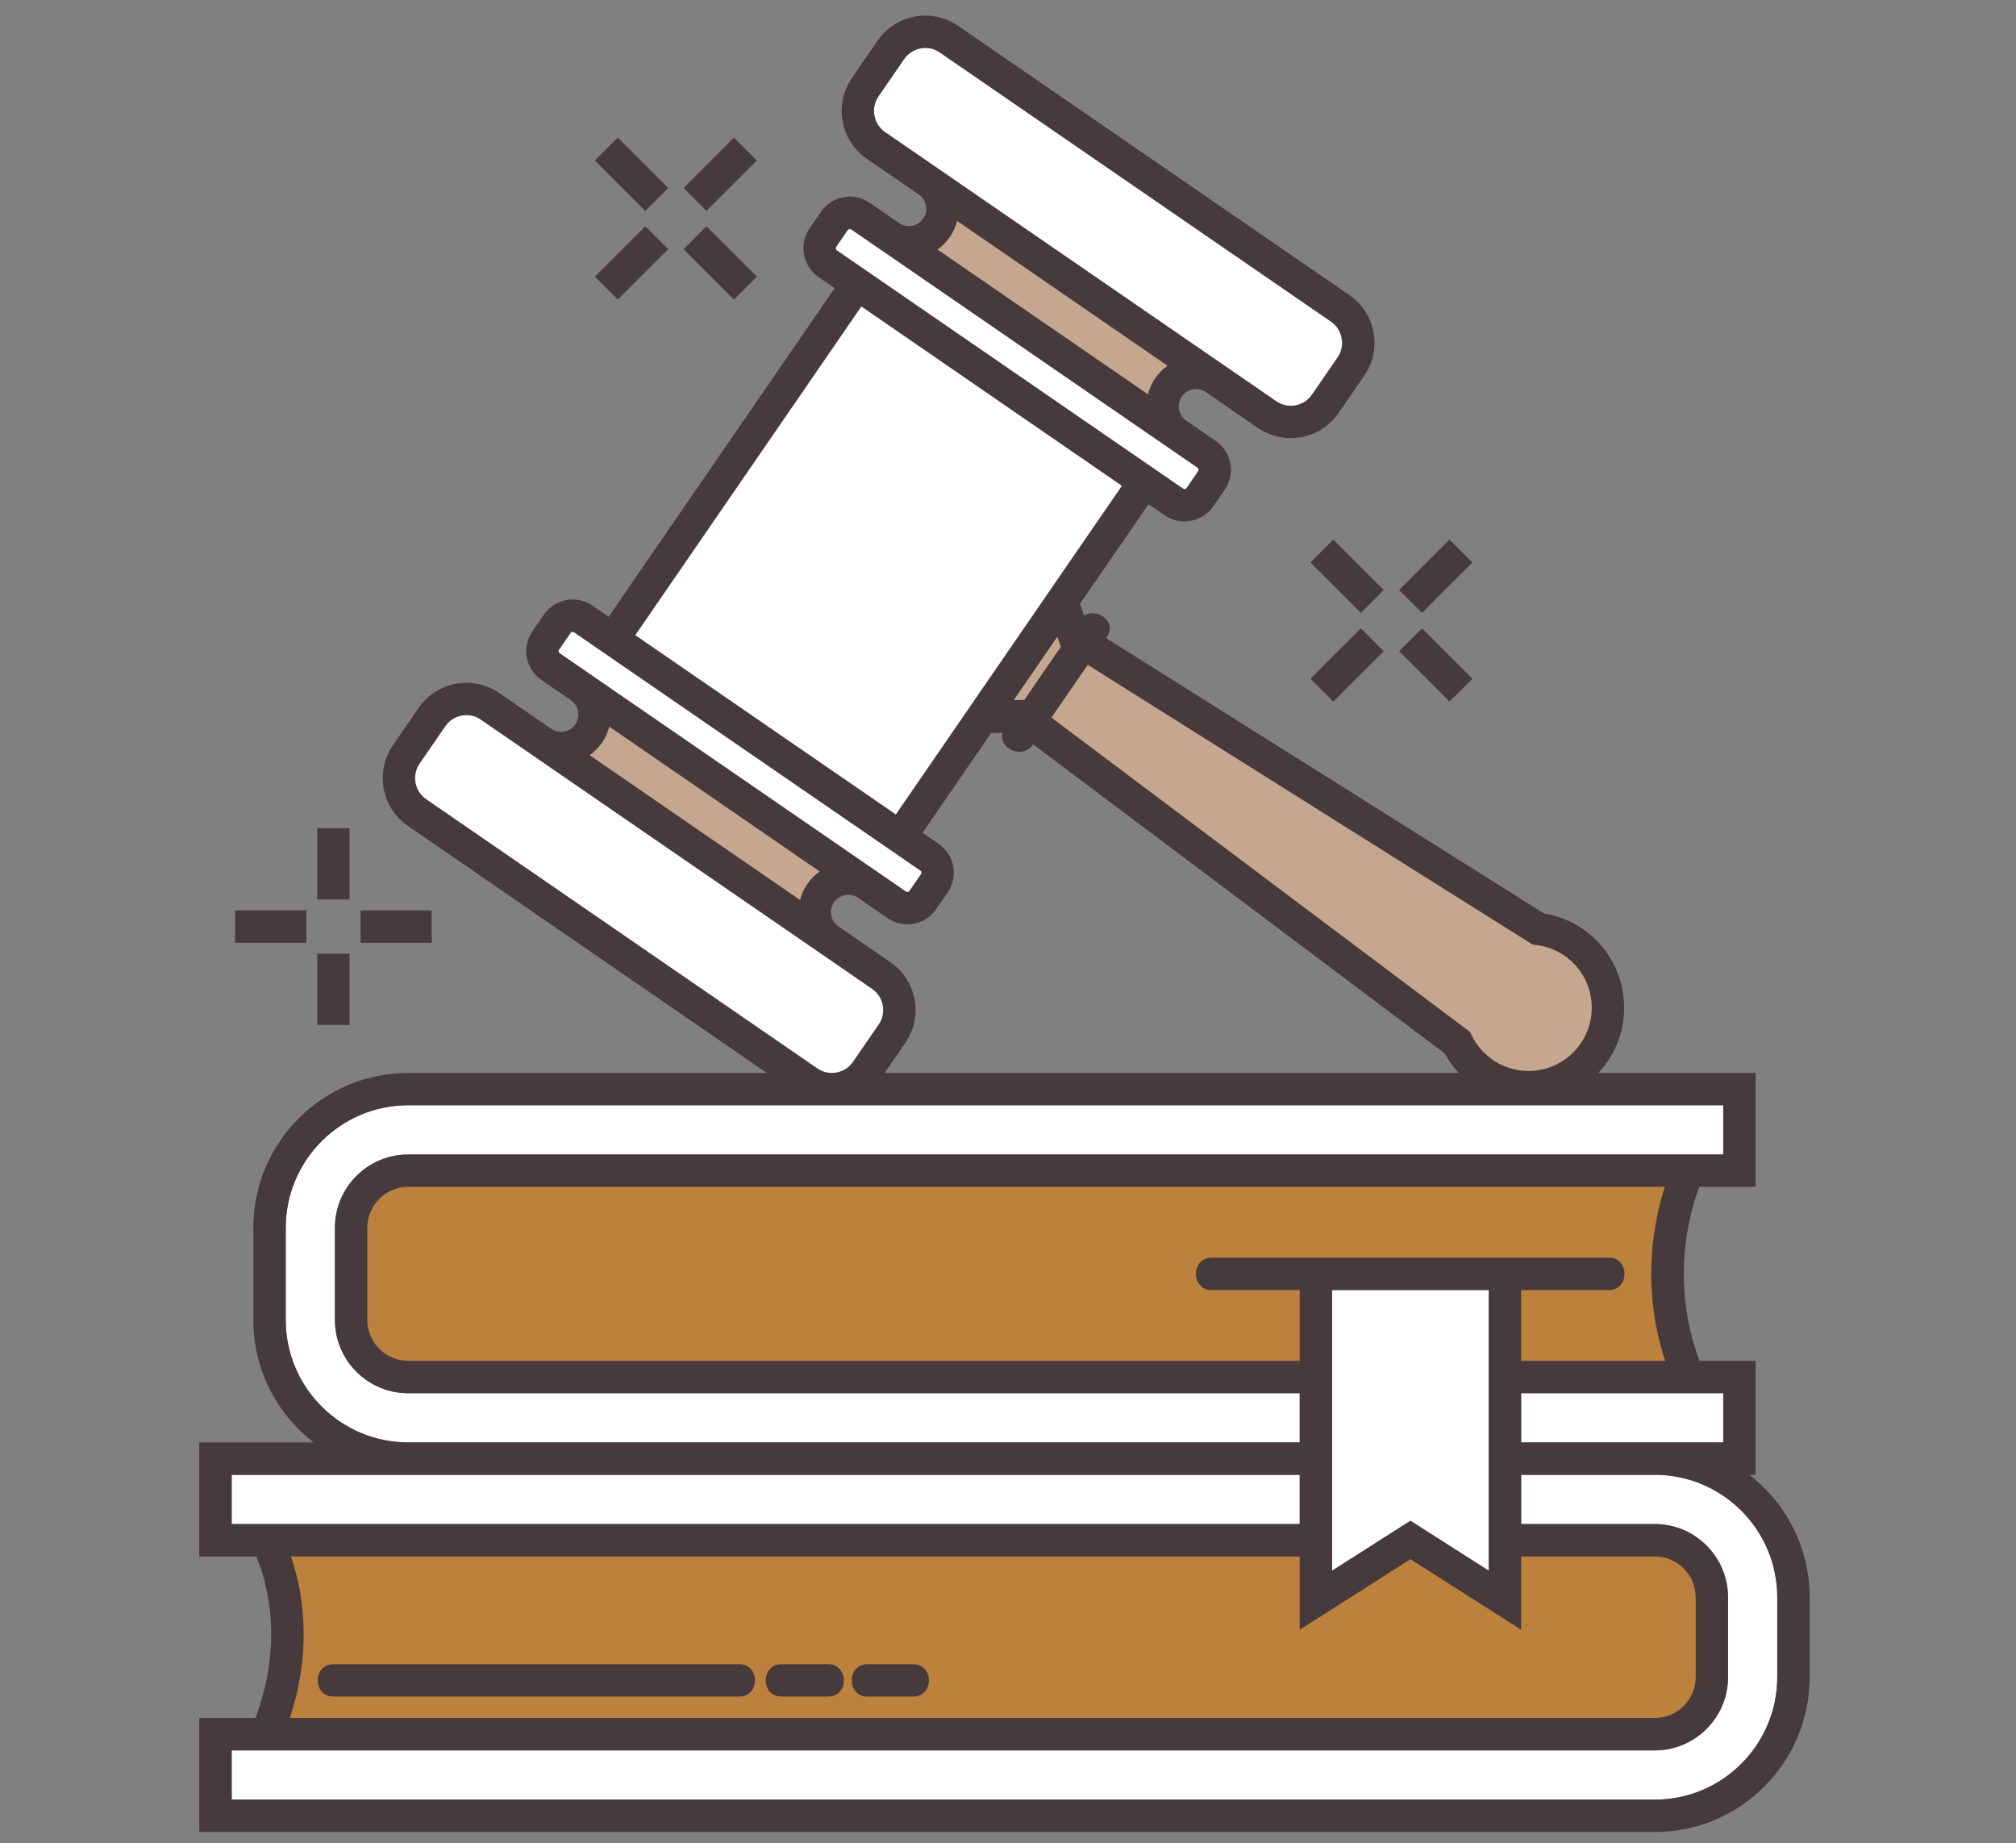 <svg xmlns="http://www.w3.org/2000/svg" xmlns:xlink="http://www.w3.org/1999/xlink" width="198" zoomAndPan="magnify" viewBox="0 0 148.5 135.75" height="181" preserveAspectRatio="xMidYMid meet" version="1.2"><rect x="0" y="0" width="148.5" height="135.75" fill="#808080" stroke="none"/><defs><clipPath id="c4a2835f2e"><path d="M 14.645 1 L 133.496 1 L 133.496 135 L 14.645 135 Z M 14.645 1 "/></clipPath></defs><g id="8147eddfee"><path style=" stroke:none;fill-rule:nonzero;fill:#c5a68f;fill-opacity:1;" d="M 113.305 68.41 L 79.789 47.34 L 77.828 50.191 L 77.781 50.262 L 75.816 53.113 L 107.34 76.781 C 107.766 77.656 108.414 78.441 109.277 79.031 C 111.938 80.863 115.582 80.191 117.41 77.527 C 119.242 74.867 118.566 71.227 115.906 69.395 C 115.105 68.84 114.211 68.52 113.305 68.41 Z M 75.297 48.555 L 72.367 52.812 L 76.094 52.719 L 77.781 50.262 L 79.469 47.809 L 78.227 44.297 Z M 65.551 17.41 L 86.707 31.969 C 85.586 31.195 85.301 29.656 86.074 28.531 C 86.848 27.41 88.387 27.125 89.508 27.898 L 68.352 13.344 C 69.477 14.113 69.758 15.652 68.988 16.777 C 68.215 17.898 66.676 18.184 65.551 17.41 Z M 42.727 50.586 L 63.883 65.145 C 62.762 64.371 61.223 64.652 60.449 65.777 C 59.676 66.898 59.961 68.438 61.082 69.211 L 39.926 54.656 C 41.051 55.43 42.59 55.145 43.363 54.02 C 44.137 52.898 43.852 51.359 42.727 50.586 "/><path style=" stroke:none;fill-rule:nonzero;fill:#bc813d;fill-opacity:1;" d="M 124.375 86.215 L 30.066 86.215 C 27.746 86.215 25.859 88.102 25.859 90.422 L 25.859 97.207 C 25.859 99.527 27.746 101.414 30.066 101.414 L 96.93 101.414 L 96.93 93.812 L 110.855 93.812 L 110.855 101.414 L 124.375 101.414 C 120.902 93.195 124.375 86.215 124.375 86.215 Z M 126.098 117.637 L 126.098 123.512 C 126.098 125.832 124.211 127.719 121.891 127.719 L 19.625 127.719 C 23.098 119.5 19.625 113.43 19.625 113.43 L 96.93 113.43 L 96.93 117.848 L 103.863 113.43 L 103.922 113.43 L 110.855 117.848 L 110.855 113.43 L 121.891 113.43 C 124.211 113.43 126.098 115.316 126.098 117.637 "/><path style=" stroke:none;fill-rule:nonzero;fill:#ffffff;fill-opacity:1;" d="M 61.266 81.402 C 61.262 81.402 61.258 81.398 61.254 81.398 L 30.066 81.398 C 25.094 81.398 21.047 85.445 21.047 90.422 L 21.047 97.207 C 21.047 102.18 25.094 106.227 30.066 106.227 L 95.738 106.227 L 95.738 102.605 L 30.066 102.605 C 27.09 102.605 24.668 100.184 24.668 97.207 L 24.668 90.422 C 24.668 87.445 27.09 85.023 30.066 85.023 L 126.934 85.023 L 126.934 81.398 L 61.285 81.398 C 61.277 81.398 61.273 81.402 61.266 81.402 Z M 17.066 108.613 L 17.066 112.238 L 95.738 112.238 L 95.738 108.613 Z M 130.914 123.512 L 130.914 117.637 C 130.914 112.66 126.867 108.613 121.891 108.613 L 112.047 108.613 L 112.047 112.238 L 121.891 112.238 C 124.867 112.238 127.289 114.66 127.289 117.637 L 127.289 123.512 C 127.289 126.488 124.867 128.91 121.891 128.91 L 17.066 128.91 L 17.066 132.535 L 121.891 132.535 C 126.867 132.535 130.914 128.488 130.914 123.512 Z M 98.121 115.676 L 103.895 111.996 L 109.664 115.676 L 109.664 95.008 C 105.816 95.008 101.969 95.008 98.121 95.008 Z M 126.934 106.227 L 126.934 102.605 L 112.047 102.605 L 112.047 106.227 Z M 97.613 29.746 L 99.512 26.988 C 100.469 25.598 100.113 23.672 98.723 22.715 L 69.898 2.883 C 68.504 1.926 66.582 2.281 65.625 3.676 L 63.727 6.43 C 62.77 7.824 63.125 9.746 64.52 10.703 L 93.344 30.535 C 94.734 31.492 96.656 31.137 97.613 29.746 Z M 88.391 36.613 L 89.238 35.379 C 89.668 34.754 89.508 33.891 88.883 33.465 L 63.379 15.914 C 62.754 15.484 61.891 15.645 61.461 16.266 L 60.613 17.504 C 60.184 18.129 60.344 18.988 60.965 19.418 L 86.473 36.969 C 87.098 37.395 87.957 37.238 88.391 36.613 Z M 64.918 71.848 L 36.094 52.02 C 34.703 51.059 32.777 51.414 31.82 52.805 L 29.926 55.562 C 28.965 56.957 29.324 58.879 30.715 59.836 L 59.535 79.668 C 60.93 80.625 62.855 80.27 63.812 78.879 L 65.707 76.121 C 66.668 74.73 66.309 72.809 64.918 71.848 Z M 68.469 63.137 L 42.965 45.586 C 42.34 45.156 41.477 45.316 41.047 45.941 L 40.199 47.176 C 39.77 47.801 39.926 48.66 40.551 49.09 L 66.059 66.641 C 66.684 67.066 67.543 66.91 67.973 66.285 L 68.824 65.051 C 69.254 64.426 69.094 63.562 68.469 63.137 Z M 84.297 35.469 L 66.293 61.641 L 45.137 47.082 L 63.141 20.914 L 84.297 35.469 "/><g clip-rule="nonzero" clip-path="url(#c4a2835f2e)"><path style=" stroke:none;fill-rule:nonzero;fill:#473a3d;fill-opacity:1;" d="M 130.914 117.637 C 130.914 112.66 126.867 108.613 121.891 108.613 L 112.047 108.613 L 112.047 112.238 L 121.891 112.238 C 124.867 112.238 127.289 114.66 127.289 117.637 L 127.289 123.512 C 127.289 126.488 124.867 128.91 121.891 128.91 L 17.066 128.91 L 17.066 132.535 L 121.891 132.535 C 126.867 132.535 130.914 128.488 130.914 123.512 Z M 21.348 126.523 L 121.891 126.523 C 123.555 126.523 124.906 125.176 124.906 123.512 L 124.906 117.637 C 124.906 115.973 123.555 114.625 121.891 114.625 L 112.047 114.625 L 112.047 120.023 L 103.895 114.828 L 95.738 120.023 L 95.738 114.625 L 21.43 114.625 C 22.223 116.91 23.109 121.211 21.348 126.523 Z M 17.57 112.238 L 95.738 112.238 L 95.738 108.613 L 17.066 108.613 L 17.066 112.238 Z M 30.066 106.227 L 95.738 106.227 L 95.738 102.605 L 30.066 102.605 C 27.09 102.605 24.668 100.184 24.668 97.207 L 24.668 90.422 C 24.668 87.445 27.09 85.023 30.066 85.023 L 126.934 85.023 L 126.934 81.398 L 61.285 81.398 C 61.277 81.398 61.273 81.402 61.266 81.402 C 61.262 81.402 61.258 81.398 61.254 81.398 L 30.066 81.398 C 25.094 81.398 21.047 85.445 21.047 90.422 L 21.047 97.207 C 21.047 102.18 25.094 106.227 30.066 106.227 Z M 61.238 79.016 L 61.262 79.016 C 61.383 79.016 61.5 79.004 61.621 78.984 C 62.117 78.891 62.547 78.613 62.828 78.203 L 64.727 75.445 C 65.312 74.594 65.094 73.418 64.242 72.832 L 60.41 70.191 L 39.254 55.641 C 39.254 55.641 39.254 55.641 39.25 55.637 L 39.254 55.637 L 35.418 53 C 35.094 52.777 34.723 52.668 34.355 52.668 C 33.754 52.668 33.168 52.953 32.805 53.484 L 30.906 56.242 C 30.625 56.652 30.52 57.148 30.609 57.648 C 30.703 58.145 30.98 58.57 31.391 58.855 L 60.215 78.688 C 60.52 78.898 60.875 79.008 61.238 79.016 Z M 43.434 55.617 L 58.934 66.281 C 59.035 65.871 59.211 65.469 59.469 65.102 C 59.723 64.73 60.031 64.422 60.379 64.18 L 48.039 55.688 L 44.879 53.516 C 44.777 53.926 44.598 54.328 44.344 54.695 C 44.09 55.066 43.777 55.375 43.434 55.617 Z M 41.227 48.105 L 43.402 49.602 L 64.555 64.156 C 64.559 64.156 64.559 64.16 64.562 64.16 L 66.734 65.656 C 66.785 65.691 66.836 65.691 66.871 65.684 C 66.906 65.676 66.957 65.66 66.992 65.609 L 67.84 64.371 C 67.895 64.293 67.875 64.172 67.793 64.117 L 55.039 55.344 L 43.48 47.391 L 42.285 46.566 C 42.258 46.547 42.219 46.539 42.184 46.539 C 42.125 46.539 42.066 46.566 42.031 46.617 L 41.18 47.852 C 41.145 47.902 41.145 47.953 41.152 47.988 C 41.16 48.023 41.18 48.07 41.227 48.105 Z M 46.797 46.777 L 65.988 59.98 L 70.059 54.062 L 78.57 41.691 L 82.641 35.777 L 73.047 29.176 L 63.449 22.57 Z M 61.641 18.434 L 80.012 31.074 L 85.957 35.164 L 87.148 35.984 C 87.23 36.039 87.348 36.016 87.406 35.938 L 88.254 34.699 C 88.289 34.652 88.289 34.598 88.281 34.562 C 88.277 34.531 88.258 34.48 88.207 34.445 L 86.031 32.949 L 64.879 18.395 C 64.879 18.395 64.879 18.395 64.875 18.395 L 62.699 16.898 C 62.664 16.875 62.629 16.867 62.602 16.867 C 62.586 16.867 62.574 16.867 62.562 16.871 C 62.531 16.875 62.48 16.895 62.445 16.945 L 61.598 18.18 C 61.539 18.258 61.562 18.379 61.641 18.434 Z M 69.055 18.375 L 84.559 29.039 C 84.66 28.625 84.836 28.227 85.094 27.855 C 85.344 27.492 85.652 27.18 86.004 26.934 L 70.504 16.27 C 70.402 16.68 70.223 17.082 69.969 17.453 C 69.715 17.82 69.402 18.133 69.055 18.375 Z M 76.664 48.664 L 74.676 51.562 L 75.453 51.543 L 77.938 47.93 L 78.141 47.633 L 77.883 46.898 Z M 112.668 69.422 L 80.125 48.961 L 79.109 50.434 L 77.449 52.848 L 108.285 76 L 108.41 76.258 C 108.762 76.98 109.297 77.598 109.953 78.051 C 110.977 78.754 112.219 79.02 113.438 78.793 C 114.66 78.566 115.723 77.879 116.43 76.852 C 117.133 75.828 117.398 74.59 117.172 73.367 C 116.945 72.145 116.258 71.082 115.23 70.379 C 114.609 69.949 113.914 69.688 113.16 69.594 L 112.895 69.562 Z M 66.691 76.797 L 65.164 79.016 L 107.449 79.016 C 107.043 78.578 106.691 78.098 106.406 77.57 L 76.094 54.812 C 76.09 54.82 76.086 54.828 76.082 54.832 C 75.293 55.977 73.52 55.09 73.859 53.969 L 73.004 53.988 L 67.953 61.332 L 69.145 62.152 C 70.312 62.957 70.609 64.559 69.805 65.727 L 68.957 66.961 C 68.566 67.523 67.98 67.902 67.305 68.027 C 67.148 68.059 66.988 68.07 66.832 68.07 C 66.316 68.07 65.816 67.918 65.383 67.621 L 63.207 66.121 C 62.625 65.727 61.832 65.875 61.434 66.453 C 61.031 67.031 61.18 67.828 61.762 68.227 L 65.594 70.867 C 67.531 72.199 68.023 74.859 66.691 76.797 Z M 122.633 87.406 L 30.066 87.406 C 28.406 87.406 27.055 88.762 27.055 90.422 L 27.055 97.207 C 27.055 98.867 28.406 100.219 30.066 100.219 L 95.738 100.219 L 95.738 95.008 C 93.574 95.008 91.41 95.008 89.246 95.008 C 87.707 95.008 87.711 92.621 89.246 92.621 C 91.41 92.621 93.574 92.621 95.738 92.621 L 112.047 92.621 C 114.203 92.621 116.355 92.621 118.512 92.621 C 120.051 92.621 120.047 95.008 118.512 95.008 C 116.355 95.008 114.203 95.008 112.047 95.008 L 112.047 100.219 L 122.656 100.219 C 120.836 94.664 121.836 89.859 122.633 87.406 Z M 98.121 115.676 L 103.895 111.996 L 109.664 115.676 L 109.664 95.008 C 105.816 95.008 101.969 95.008 98.121 95.008 Z M 126.172 102.605 L 112.047 102.605 L 112.047 106.227 L 126.934 106.227 L 126.934 102.605 Z M 65.195 9.723 L 94.02 29.551 C 94.871 30.141 96.043 29.922 96.633 29.07 L 98.531 26.312 C 98.812 25.902 98.918 25.402 98.824 24.906 C 98.734 24.41 98.457 23.98 98.047 23.695 L 69.223 3.867 C 68.898 3.641 68.527 3.535 68.16 3.535 C 67.562 3.535 66.973 3.82 66.605 4.348 L 64.711 7.105 C 64.43 7.52 64.32 8.02 64.414 8.512 C 64.508 9.008 64.781 9.438 65.195 9.723 Z M 133.301 117.637 L 133.301 123.512 C 133.301 129.805 128.184 134.922 121.891 134.922 L 14.68 134.922 L 14.68 126.523 L 18.816 126.523 C 21.004 120.719 19.543 116.195 18.875 114.625 L 14.68 114.625 L 14.68 106.227 L 23.098 106.227 C 20.398 104.141 18.66 100.871 18.66 97.207 L 18.66 90.422 C 18.66 84.133 23.777 79.016 30.066 79.016 L 56.484 79.016 L 30.039 60.82 C 29.102 60.176 28.473 59.203 28.266 58.078 C 28.059 56.957 28.297 55.824 28.941 54.887 L 30.836 52.133 C 32.172 50.195 34.832 49.703 36.77 51.035 L 40.605 53.676 C 41.188 54.07 41.98 53.922 42.379 53.344 C 42.574 53.062 42.645 52.723 42.582 52.391 C 42.52 52.055 42.332 51.762 42.055 51.57 L 39.875 50.074 C 38.707 49.27 38.414 47.668 39.215 46.5 L 40.066 45.266 C 40.453 44.699 41.039 44.32 41.715 44.195 C 42.391 44.07 43.074 44.215 43.637 44.602 L 44.832 45.422 L 61.484 21.219 L 60.293 20.402 C 59.125 19.594 58.828 17.992 59.629 16.828 L 60.48 15.59 C 61.281 14.426 62.887 14.129 64.055 14.93 L 66.23 16.43 C 66.812 16.828 67.605 16.68 68.004 16.102 C 68.402 15.52 68.258 14.723 67.676 14.324 L 63.844 11.688 C 62.906 11.043 62.277 10.07 62.07 8.949 C 61.863 7.824 62.102 6.691 62.746 5.754 L 64.645 2.996 C 65.977 1.059 68.637 0.566 70.574 1.902 L 99.398 21.734 C 100.332 22.375 100.965 23.348 101.172 24.473 C 101.379 25.594 101.141 26.73 100.492 27.664 L 98.598 30.422 C 97.77 31.621 96.434 32.266 95.078 32.266 C 94.242 32.266 93.402 32.023 92.664 31.52 L 88.832 28.879 C 88.551 28.688 88.211 28.613 87.875 28.676 C 87.539 28.738 87.25 28.93 87.055 29.207 C 86.656 29.785 86.805 30.582 87.383 30.98 L 89.562 32.48 C 90.727 33.281 91.023 34.887 90.219 36.055 L 89.371 37.289 C 88.984 37.852 88.395 38.23 87.719 38.355 C 87.562 38.387 87.402 38.402 87.246 38.402 C 86.73 38.402 86.23 38.246 85.797 37.949 L 84.605 37.129 L 79.551 44.473 L 79.859 45.332 C 80.82 44.738 82.305 45.789 81.539 46.898 C 81.52 46.93 81.496 46.961 81.477 46.992 L 113.723 67.266 C 114.746 67.434 115.73 67.824 116.582 68.41 C 118.133 69.48 119.176 71.086 119.516 72.934 C 119.859 74.785 119.461 76.656 118.391 78.207 C 118.191 78.496 117.969 78.762 117.734 79.016 L 129.32 79.016 L 129.32 87.406 L 125.168 87.406 C 124.496 89.184 122.984 94.332 125.184 100.219 L 129.32 100.219 L 129.32 108.613 L 128.863 108.613 C 131.559 110.703 133.301 113.969 133.301 117.637 Z M 49.219 13.844 L 45.508 10.133 L 43.82 11.816 L 47.535 15.531 Z M 55.754 20.375 L 52.039 16.664 L 50.355 18.352 L 54.066 22.062 Z M 49.219 18.352 L 47.535 16.664 L 43.82 20.375 L 45.508 22.062 Z M 55.754 11.816 L 54.066 10.133 L 50.355 13.844 L 52.039 15.531 Z M 22.562 67.047 L 17.312 67.047 L 17.312 69.43 L 22.562 69.43 Z M 31.801 67.047 L 26.551 67.047 L 26.551 69.43 L 31.801 69.43 Z M 25.75 70.23 L 23.363 70.23 L 23.363 75.48 L 25.75 75.48 Z M 25.75 60.992 L 23.363 60.992 L 23.363 66.242 L 25.75 66.242 Z M 101.926 43.453 L 98.215 39.738 L 96.527 41.426 L 100.242 45.137 Z M 108.457 49.984 L 104.746 46.27 L 103.059 47.957 L 106.773 51.668 Z M 101.926 47.957 L 100.242 46.27 L 96.527 49.984 L 98.215 51.668 Z M 108.457 41.426 L 106.773 39.738 L 103.059 43.453 L 104.746 45.137 Z M 24.559 124.945 C 34.523 124.945 44.492 124.945 54.461 124.945 C 55.996 124.945 55.996 122.562 54.461 122.562 C 44.492 122.562 34.523 122.562 24.559 122.562 C 23.023 122.562 23.02 124.945 24.559 124.945 Z M 57.559 124.945 C 58.707 124.945 59.855 124.945 61.008 124.945 C 62.543 124.945 62.543 122.562 61.008 122.562 C 59.855 122.562 58.707 122.562 57.559 122.562 C 56.023 122.562 56.02 124.945 57.559 124.945 Z M 63.895 124.945 C 62.355 124.945 62.359 122.562 63.895 122.562 C 65.02 122.562 66.145 122.562 67.273 122.562 C 68.809 122.562 68.809 124.945 67.273 124.945 C 66.145 124.945 65.02 124.945 63.895 124.945 "/></g></g></svg>